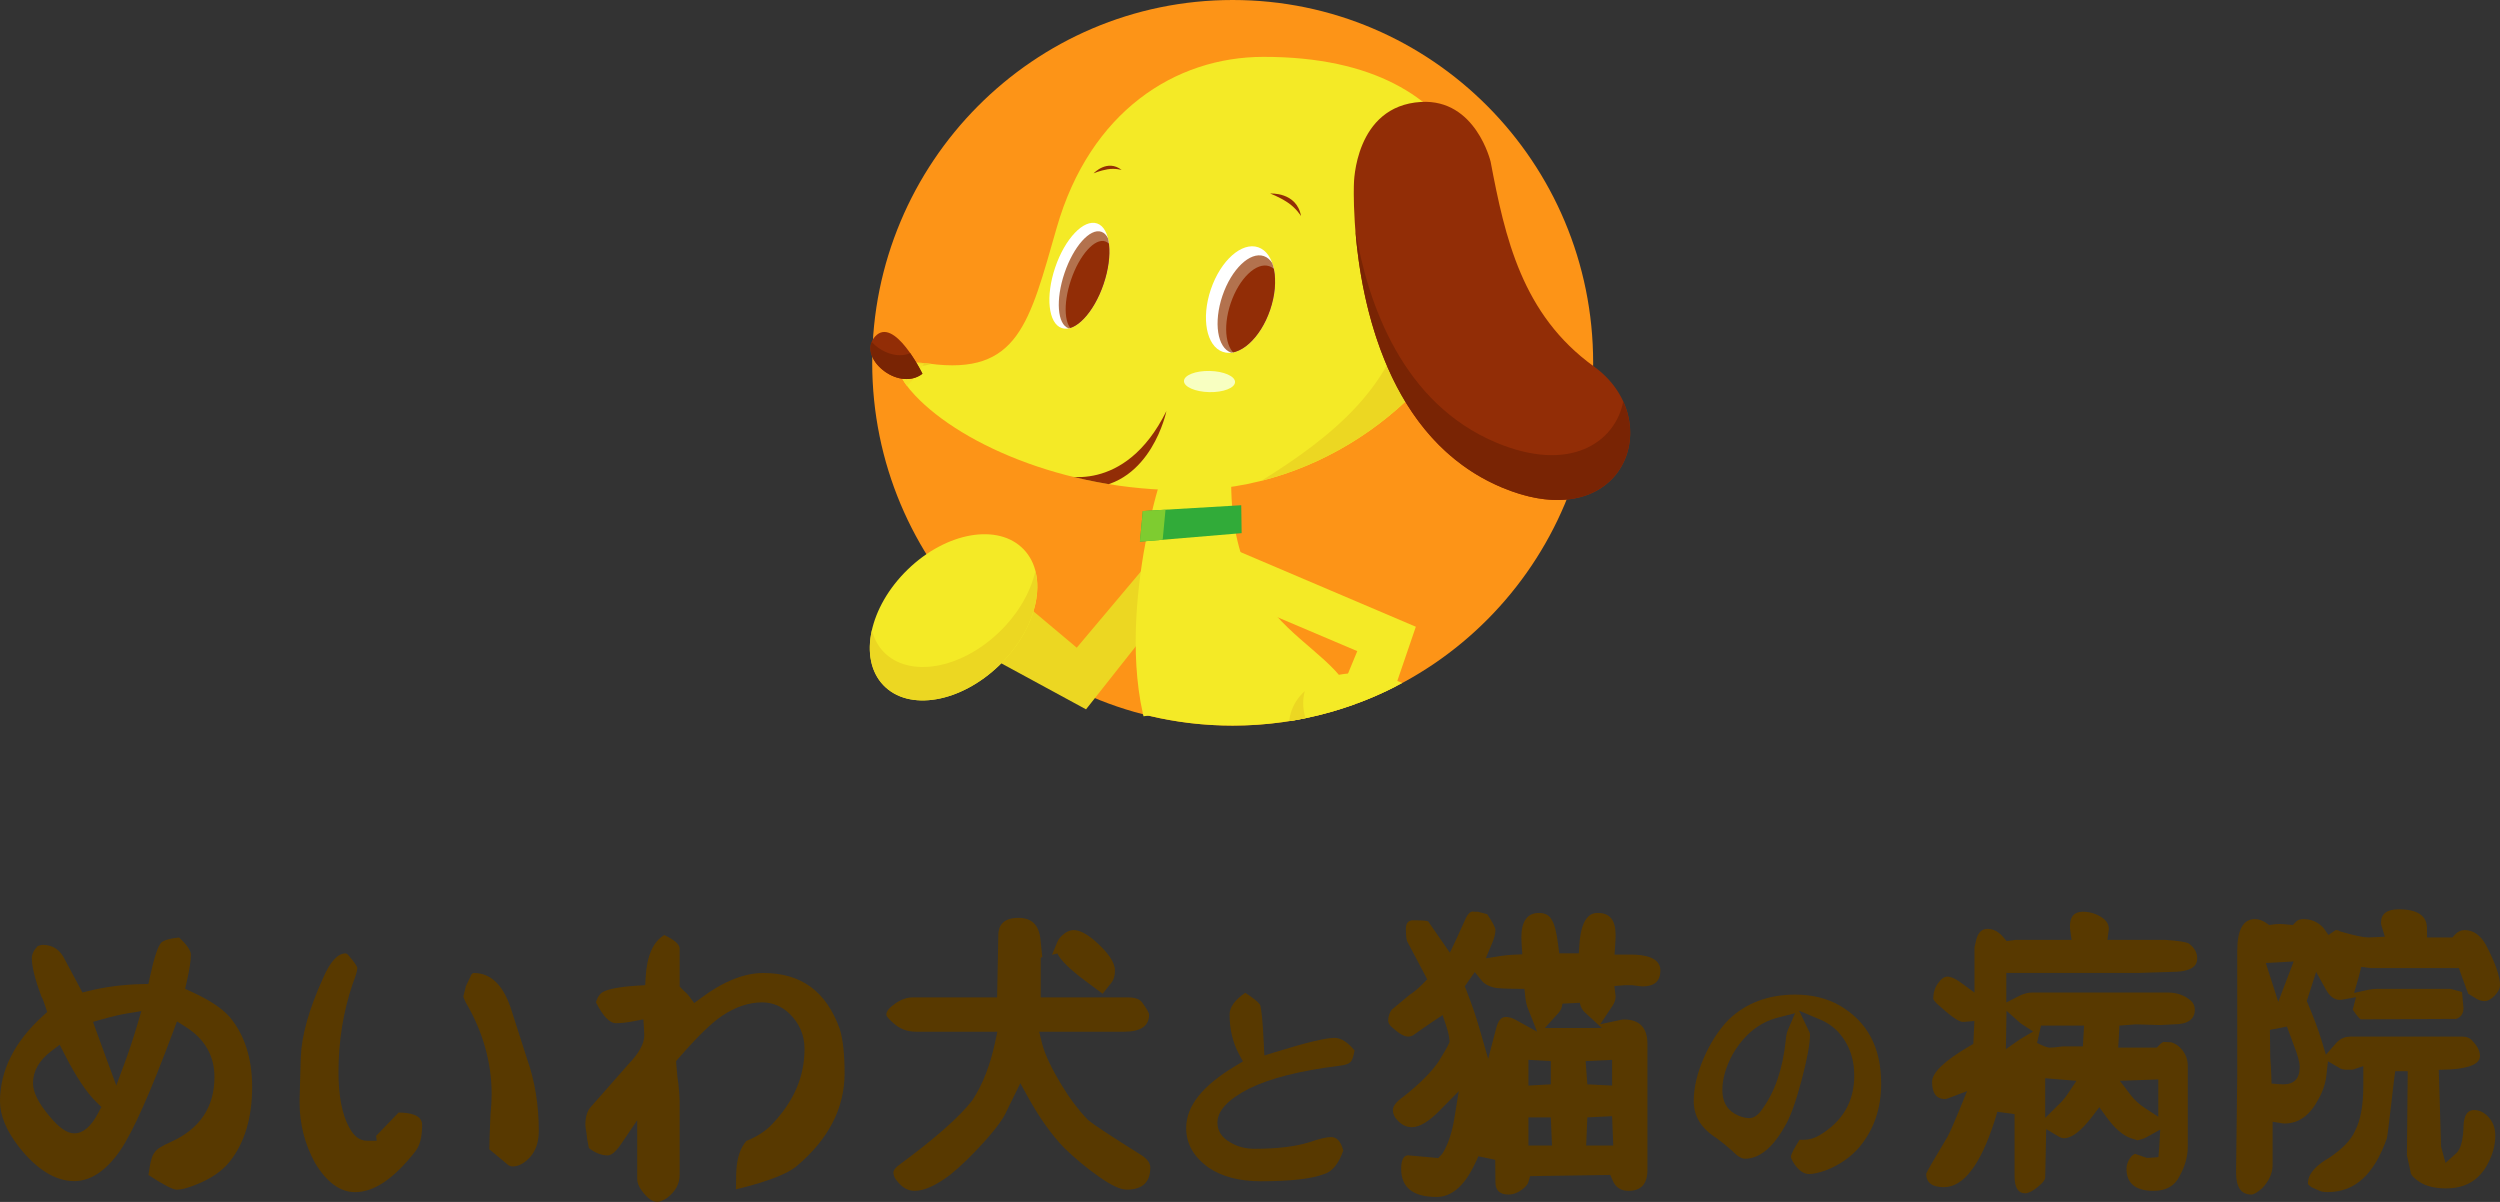 <?xml version="1.0" standalone="no"?>
<!-- Generator: Adobe Fireworks 10, Export SVG Extension by Aaron Beall (http://fireworks.abeall.com) . Version: 0.6.1  -->
<!DOCTYPE svg PUBLIC "-//W3C//DTD SVG 1.1//EN" "http://www.w3.org/Graphics/SVG/1.1/DTD/svg11.dtd">
<svg id="Untitled-%u30DA%u30FC%u30B8%201" viewBox="0 0 260 125" style="background-color:#ffffff00" version="1.1"
	xmlns="http://www.w3.org/2000/svg" xmlns:xlink="http://www.w3.org/1999/xlink" xml:space="preserve"
	x="0px" y="0px" width="260px" height="125px"
>
	<rect x="0" y="0" width="260" height="125" fill="#333333" stroke="none"/>
	<defs>
	<clipPath id="mask1">
		<path d="M 172.846 37.733 C 171.409 59.558 160.976 56.059 160.976 56.059 C 154.572 67.632 142.294 75.461 128.198 75.461 C 125.215 75.461 122.313 75.11 119.529 74.447 C 118.682 74.244 98.821 78.763 97.997 78.504 C 82.751 73.719 86.729 53.843 86.729 36.923 C 86.729 16.085 107.494 0 128.198 0 C 148.903 0 174.215 16.941 172.846 37.733 Z" fill="none"/>
	</clipPath>
		<clipPath id="mask2">
			<path d="M 114.775 29.542 C 113.757 32.547 111.804 34.595 110.415 34.116 C 109.024 33.64 108.721 30.818 109.74 27.813 C 110.758 24.81 112.711 22.763 114.102 23.24 C 115.492 23.717 115.794 26.539 114.775 29.542 Z" fill="#ffffff"/>
		</clipPath>
		<clipPath id="mask3">
			<path d="M 132.1 32.214 C 131.082 35.219 128.875 37.179 127.17 36.594 C 125.466 36.008 124.908 33.1 125.927 30.095 C 126.945 27.091 129.152 25.131 130.857 25.717 C 132.562 26.302 133.119 29.211 132.1 32.214 Z" fill="#ffffff"/>
		</clipPath>
		<clipPath id="mask4">
			<path d="M 131.372 5.914 C 122.221 5.928 113.368 11.599 109.902 23.668 C 107.058 33.567 105.928 39.068 96.63 37.82 C 94.582 37.548 91.85 37.601 95.174 41.129 C 100.164 46.423 111.704 51.366 124.509 50.953 C 138.742 50.495 150.738 40.179 153.909 30.039 C 156.058 23.172 154.611 5.878 131.372 5.914 Z" fill="none"/>
		</clipPath>
	</defs>
	<g>
		<path d="M 18.382 123.727 C 17.974 123.727 16.985 123.213 15.441 122.199 C 15.633 120.693 15.857 120.147 16.011 119.955 L 16.051 119.906 L 16.084 119.851 C 16.28 119.525 16.832 119.169 17.769 118.761 C 20.781 117.409 22.303 115.141 22.303 112.014 C 22.303 109.812 21.306 108.064 19.341 106.817 L 18.406 106.225 L 18.01 107.285 C 15.636 113.649 13.834 117.695 12.499 119.653 C 11.038 121.763 9.429 122.836 7.72 122.836 C 5.768 122.836 3.83 121.636 1.961 119.271 C 0.662 117.586 0 115.998 0 114.56 C 0 111.342 1.496 108.35 4.448 105.666 L 4.908 105.248 L 4.713 104.647 C 4.548 104.138 4.41 103.799 4.29 103.611 C 3.639 101.839 3.309 100.511 3.309 99.664 C 3.309 99.242 3.515 98.814 3.921 98.391 L 3.922 98.391 C 4.177 98.304 4.333 98.263 4.412 98.263 C 5.484 98.263 6.245 98.763 6.74 99.791 L 8.573 103.219 L 9.247 103.053 C 10.963 102.632 12.804 102.394 14.721 102.347 L 15.437 102.329 L 15.593 101.602 C 16.022 99.598 16.424 98.39 16.787 98.01 C 17.112 97.756 17.73 97.585 18.627 97.5 C 19.44 98.261 19.852 98.861 19.852 99.282 C 19.852 99.912 19.709 100.849 19.429 102.067 L 19.251 102.84 L 19.95 103.159 C 21.797 104.005 23.088 104.86 23.896 105.775 C 25.434 107.628 26.224 110.077 26.224 113.032 C 26.224 116.242 25.441 118.855 23.896 120.799 C 23.082 121.812 21.885 122.628 20.342 123.218 C 19.517 123.558 18.865 123.727 18.382 123.727 ZM 5.356 109.297 C 4.079 110.26 3.432 111.389 3.432 112.65 C 3.432 113.596 3.992 114.72 5.147 116.088 C 6.133 117.284 6.977 117.87 7.72 117.87 C 8.637 117.87 9.473 117.163 10.204 115.769 L 10.543 115.123 L 10.026 114.62 C 8.993 113.616 7.876 111.934 6.704 109.623 L 6.211 108.651 L 5.356 109.297 ZM 13.252 105.391 C 12.53 105.509 11.651 105.714 10.642 106 L 9.675 106.275 L 10.025 107.25 C 10.368 108.203 10.771 109.307 11.242 110.582 L 12.094 112.89 L 12.951 110.584 C 13.412 109.342 13.856 108.005 14.269 106.611 L 14.7 105.155 L 13.252 105.391 Z" fill="#583900"/>
	</g>
	<g>
		<path d="M 36.917 123.982 C 35.373 123.982 33.971 122.954 32.751 120.926 C 31.701 118.998 31.158 116.887 31.158 114.687 L 31.158 114.305 L 31.281 109.977 C 31.36 107.703 32.143 104.916 33.609 101.701 C 34.344 100.006 35.125 99.155 35.938 99.155 C 36.018 99.155 36.097 99.196 36.183 99.282 L 36.204 99.306 C 36.842 100.053 37.162 100.511 37.162 100.683 C 37.162 100.938 37.002 101.479 36.672 102.338 C 35.693 105.223 35.202 108.295 35.202 111.504 C 35.202 113.957 35.573 115.884 36.305 117.234 C 36.789 118.159 37.41 118.634 38.142 118.634 L 39.178 118.634 L 39.117 118.125 C 39.16 118.085 39.203 118.043 39.246 117.998 L 41.452 115.706 C 42.57 115.706 43.902 115.927 43.902 116.979 C 43.902 118.266 43.661 119.182 43.167 119.78 C 40.936 122.613 38.897 123.982 36.917 123.982 ZM 53.338 121.308 C 53.1 121.308 52.906 121.232 52.747 121.076 L 52.691 121.025 L 50.887 119.525 C 50.887 118.922 50.928 117.723 51.01 115.961 L 51.012 115.941 C 51.091 115.103 51.132 114.375 51.132 113.796 C 51.132 110.504 50.225 107.291 48.436 104.247 L 48.419 104.214 C 48.274 103.915 48.192 103.702 48.191 103.612 C 48.311 103.176 48.387 102.878 48.417 102.722 L 48.436 102.627 L 48.436 102.592 L 48.923 101.581 L 48.94 101.531 C 49.021 101.306 49.14 101.192 49.294 101.192 C 51 101.192 52.278 102.391 53.093 104.757 L 54.808 110.104 C 55.625 112.399 56.034 114.916 56.034 117.616 C 56.034 118.799 55.704 119.741 55.053 120.417 C 54.485 121.008 53.907 121.308 53.338 121.308 Z" fill="#583900"/>
	</g>
	<g>
		<path d="M 68.353 125 C 67.858 125 67.336 124.625 66.76 123.854 C 66.432 123.427 66.27 123.002 66.27 122.581 L 66.27 116.501 L 64.605 118.96 C 64.065 119.757 63.595 120.162 63.206 120.162 C 62.556 120.162 61.896 119.905 61.246 119.398 L 61.245 119.398 C 61.059 118.531 61.01 118.123 61.002 117.933 L 60.999 117.862 L 60.986 117.793 C 60.914 117.414 60.878 117.14 60.878 116.979 C 60.878 116.134 61.084 115.492 61.491 115.069 L 65.412 110.613 C 66.46 109.524 67.005 108.529 67.005 107.685 C 67.005 107.51 66.998 107.306 66.982 107.075 L 66.911 106.012 L 65.902 106.207 C 65.198 106.343 64.579 106.412 64.064 106.412 C 63.403 106.412 62.722 105.704 61.982 104.248 L 61.981 104.247 C 62.143 103.657 62.431 103.272 62.839 103.101 C 63.288 102.895 64.224 102.637 66.292 102.507 L 67.102 102.457 L 67.151 101.615 C 67.28 99.391 67.932 97.921 69.089 97.245 L 69.089 97.245 C 70.16 97.76 70.682 98.218 70.682 98.645 L 70.682 102.596 L 71.046 102.973 L 71.075 102.997 C 71.357 103.243 71.541 103.43 71.657 103.587 L 72.195 104.32 L 72.917 103.783 C 75.228 102.064 77.404 101.192 79.382 101.192 C 83.338 101.192 85.944 103.108 87.347 107.049 L 87.353 107.071 C 87.677 108.168 87.837 109.667 87.837 111.632 C 87.837 115.264 86.146 118.519 82.813 121.308 C 81.164 122.678 76.512 123.689 76.512 123.689 C 76.673 122.931 76.207 120.281 77.633 118.644 L 77.7 118.621 C 78.741 118.2 79.595 117.648 80.239 116.979 C 82.548 114.58 83.671 111.998 83.671 109.085 C 83.671 107.651 83.135 106.409 82.078 105.393 C 81.261 104.63 80.315 104.247 79.259 104.247 C 77.877 104.247 76.475 104.719 75.093 105.648 C 73.99 106.384 72.511 107.826 70.575 110.056 L 70.312 110.359 L 70.342 110.765 C 70.413 111.725 70.486 112.402 70.559 112.777 L 70.559 112.778 C 70.612 113.336 70.682 114.111 70.682 114.433 L 70.682 122.199 C 70.682 123.14 70.24 123.931 69.334 124.618 C 68.92 124.875 68.6 125 68.353 125 Z" fill="#583900"/>
	</g>
	<g>
		<path d="M 95.123 123.848 C 94.481 123.848 93.91 123.555 93.425 122.978 L 93.388 122.937 C 93.071 122.601 92.917 122.275 92.917 121.938 C 92.917 121.68 93.158 121.388 93.653 121.047 C 97.297 118.355 99.795 116.144 101.103 114.457 L 101.127 114.427 L 101.149 114.394 C 102.189 112.8 102.972 110.802 103.478 108.456 L 103.727 107.297 L 95.245 107.297 C 94.337 107.297 93.575 107.005 92.917 106.406 C 92.722 106.236 92.181 105.769 92.181 105.514 C 92.181 105.173 92.483 104.799 93.101 104.369 C 93.711 103.947 94.309 103.732 94.878 103.732 L 103.701 103.732 L 103.823 97.366 C 103.823 96.88 103.823 95.456 105.907 95.456 C 107.3 95.456 108.053 96.19 108.208 97.7 L 108.397 99.549 L 108.234 99.589 L 108.234 103.732 L 117.303 103.732 C 118.033 103.732 118.528 103.903 118.773 104.241 C 119.267 104.928 119.508 105.345 119.508 105.514 C 119.508 106.697 118.643 107.297 116.935 107.297 L 108.074 107.297 L 108.366 108.483 C 108.643 109.611 109.341 111.096 110.441 112.899 C 111.237 114.227 112.135 115.417 113.104 116.429 L 113.139 116.466 L 113.178 116.499 C 113.709 116.945 115.51 118.132 118.528 120.028 C 119.27 120.458 119.631 120.923 119.631 121.429 C 119.631 122.95 118.807 123.721 117.18 123.721 C 116.52 123.721 115.578 123.284 114.3 122.384 C 113.038 121.496 111.822 120.49 110.686 119.392 C 109.38 118.037 108.116 116.272 106.952 114.172 L 106.114 112.66 L 105.345 114.211 C 105.146 114.612 104.925 115.066 104.681 115.573 C 104.448 116.116 103.861 117.082 102.292 118.819 C 101.033 120.21 99.858 121.345 98.799 122.193 C 97.321 123.301 96.111 123.848 95.123 123.848 ZM 112.87 102.008 C 111.266 100.813 110.317 99.882 109.968 99.162 L 109.407 99.3 L 109.959 97.977 C 110.06 97.733 110.222 97.506 110.44 97.303 C 110.847 96.922 111.259 96.73 111.665 96.73 C 112.233 96.73 112.935 97.072 113.749 97.748 C 115.228 99.029 115.955 100.074 115.955 100.931 C 115.955 101.463 115.837 101.883 115.604 102.177 L 114.675 103.352 L 112.87 102.008 Z" fill="#583900"/>
	</g>
	<g>
		<path d="M 188.151 122.1 C 187.605 122.1 187.102 121.762 186.617 121.068 C 186.38 120.7 186.256 120.445 186.256 120.318 C 186.256 120.068 186.559 119.469 187.158 118.536 L 187.609 118.536 C 188.157 118.536 188.688 118.383 189.233 118.068 C 191.634 116.633 192.844 114.553 192.844 111.878 C 192.844 109.949 192.207 108.34 190.949 107.095 C 190.457 106.641 189.929 106.3 189.354 106.058 L 187.105 105.112 L 188.192 107.366 C 188.226 107.436 188.241 107.498 188.241 107.564 C 188.241 108.555 187.938 110.196 187.338 112.441 C 186.739 114.682 186.162 116.26 185.624 117.129 C 184.359 119.381 182.969 120.505 181.472 120.505 C 181.112 120.505 180.676 120.236 180.138 119.683 L 180.094 119.64 C 179.623 119.215 179.092 118.786 178.516 118.365 L 178.471 118.334 C 176.906 117.329 176.147 116.076 176.147 114.504 C 176.147 113.133 176.495 111.635 177.185 110.049 C 177.872 108.463 178.737 107.123 179.756 106.064 C 181.547 104.329 183.893 103.438 186.707 103.438 C 188.443 103.438 189.992 103.816 191.31 104.563 C 194.222 106.265 195.642 108.936 195.642 112.722 C 195.642 115.272 194.884 117.481 193.386 119.286 C 192.491 120.341 191.305 121.164 189.865 121.725 C 189.145 121.973 188.574 122.1 188.151 122.1 ZM 184.872 105.839 C 182.951 106.336 181.382 107.611 180.208 109.627 C 179.486 110.941 179.125 112.196 179.125 113.378 C 179.125 114.499 179.55 115.32 180.389 115.816 C 180.929 116.129 181.442 116.285 181.923 116.285 C 182.402 116.285 182.857 115.97 183.277 115.347 C 184.587 113.553 185.414 111.145 185.714 108.22 C 185.751 107.751 185.823 107.398 185.929 107.149 L 186.691 105.369 L 184.872 105.839 Z" fill="#583900"/>
	</g>
	<g>
		<path d="M 149.399 124.484 C 146.959 124.484 145.722 123.499 145.722 121.556 C 145.722 120.917 145.849 120.156 146.457 120.156 C 146.561 120.158 147.388 120.233 149.149 120.398 L 149.578 120.439 L 149.881 120.121 C 149.97 120.028 150.053 119.915 150.133 119.775 C 150.65 118.861 151.022 117.715 151.243 116.361 L 151.716 113.477 L 149.701 115.522 C 148.586 116.653 147.618 117.228 146.825 117.228 C 146.329 117.228 145.888 117.04 145.476 116.654 C 145.064 116.27 144.864 115.875 144.864 115.445 C 144.864 115.027 145.228 114.561 145.946 114.06 L 145.989 114.027 C 147.684 112.685 148.913 111.448 149.643 110.352 C 150.164 109.511 150.508 108.913 150.653 108.596 L 150.758 108.364 L 150.737 108.107 C 150.706 107.739 150.597 107.268 150.412 106.71 L 150.032 105.566 L 149.051 106.22 C 148.528 106.569 147.82 107.06 146.948 107.679 L 146.946 107.68 C 146.784 107.763 146.62 107.806 146.457 107.806 C 146.048 107.806 145.534 107.521 144.886 106.935 L 144.843 106.898 C 144.374 106.525 144.374 106.243 144.374 106.151 C 144.374 105.724 144.494 105.349 144.742 105.006 L 146.58 103.477 C 147.052 103.171 147.508 102.792 147.938 102.352 L 148.431 101.847 L 146.335 97.876 C 146.253 97.624 146.212 97.195 146.212 96.602 C 146.212 96.011 146.46 95.711 146.948 95.711 C 148.093 95.711 148.435 95.77 148.52 95.819 L 148.543 95.842 L 150.787 99.082 L 151.461 97.66 C 151.729 97.095 152.066 96.353 152.462 95.457 C 152.667 95.032 152.913 94.802 153.182 94.802 C 153.21 94.802 153.239 94.804 153.266 94.809 L 153.335 94.82 L 153.688 94.82 L 154.667 95.074 C 155.245 95.934 155.525 96.475 155.525 96.73 C 155.525 97.093 155.41 97.55 155.184 98.088 L 154.518 99.668 L 156.159 99.41 C 156.526 99.353 156.936 99.313 157.38 99.293 L 158.321 99.251 L 158.253 98.274 C 158.232 97.975 158.221 97.716 158.221 97.493 C 158.221 95.804 158.839 94.947 160.06 94.947 C 160.696 94.947 161.144 95.193 161.391 95.679 L 161.426 95.742 C 161.686 96.169 161.897 97.036 162.054 98.318 L 162.156 99.149 L 164.196 99.149 L 164.253 98.262 C 164.469 94.947 165.761 94.947 166.186 94.947 C 167.423 94.947 168.024 95.697 168.024 97.239 C 168.024 97.491 168.01 97.824 167.981 98.259 L 167.912 99.276 L 169.617 99.276 C 171.015 99.276 172.681 99.563 172.681 100.931 C 172.681 102.029 172.063 102.586 170.843 102.586 C 170.681 102.586 170.331 102.546 169.804 102.469 L 169.739 102.459 L 169.127 102.459 C 169.066 102.459 168.98 102.462 168.856 102.471 L 167.896 102.546 L 168.024 103.605 C 168.024 103.943 167.921 104.269 167.717 104.575 L 166.424 106.522 L 168.654 106.048 C 168.729 106.032 168.805 106.024 168.882 106.024 C 170.508 106.024 171.333 106.88 171.333 108.57 L 171.333 121.684 C 171.333 123.12 170.673 123.848 169.372 123.848 C 168.571 123.848 168.029 123.494 167.716 122.766 L 167.47 122.194 L 159.133 122.319 L 158.935 122.975 C 158.836 123.301 158.419 123.617 158.282 123.721 C 157.828 124.063 157.366 124.23 156.874 124.23 C 155.979 124.23 155.525 123.802 155.525 122.957 L 155.505 120.619 L 153.748 120.253 C 153.618 120.568 153.474 120.879 153.319 121.175 C 152.257 123.38 150.943 124.484 149.399 124.484 ZM 165.084 116.209 L 164.961 119.137 L 167.78 119.137 L 167.657 116.082 L 165.084 116.209 ZM 158.957 119.137 L 161.407 119.137 L 161.284 116.209 L 158.957 116.209 L 158.957 119.137 ZM 158.957 112.899 L 161.284 112.772 L 161.284 110.352 L 158.957 110.225 L 158.957 112.899 ZM 164.905 110.355 L 165.083 112.772 L 167.657 112.898 L 167.657 110.225 L 164.905 110.355 ZM 152.634 102.151 L 152.339 102.579 L 152.531 103.066 C 153.054 104.402 153.5 105.701 153.852 106.927 L 154.771 110.121 L 155.612 106.904 C 155.909 105.769 156.394 105.769 156.628 105.769 C 156.943 105.769 157.266 105.863 157.615 106.056 L 159.86 107.297 L 158.892 104.854 C 158.765 104.534 158.677 104.141 158.63 103.687 L 158.543 102.845 L 157.728 102.837 C 156.499 102.825 155.738 102.784 155.403 102.714 C 154.828 102.576 154.391 102.339 154.126 102.017 L 153.373 101.096 L 152.634 102.151 ZM 162.496 104.379 C 162.452 104.765 162.323 105.079 162.112 105.312 L 160.659 106.915 L 166.597 106.915 L 164.785 105.251 C 164.546 105.031 164.388 104.717 164.3 104.29 L 162.496 104.379 Z" fill="#583900"/>
	</g>
	<g>
		<path d="M 131.125 122.85 C 128.909 122.85 127.087 122.377 125.71 121.443 C 124.138 120.313 123.363 118.959 123.363 117.317 C 123.363 115.033 125.038 112.92 128.484 110.858 L 129.262 110.391 L 128.828 109.574 C 128.197 108.385 127.877 107.015 127.877 105.501 C 127.877 104.754 128.423 103.997 129.501 103.25 L 129.501 103.25 C 130.28 103.749 130.796 104.159 131.035 104.469 L 131.035 104.469 C 131.191 104.846 131.326 106.222 131.436 108.559 L 131.494 109.771 L 132.613 109.424 C 135.834 108.425 137.857 107.939 138.798 107.939 C 139.456 107.939 140.155 108.381 140.874 109.252 L 140.874 109.252 C 140.758 109.914 140.613 110.319 140.445 110.454 L 140.399 110.494 C 140.269 110.614 139.963 110.773 139.249 110.846 C 135.229 111.346 132.107 112.134 129.953 113.191 C 127.733 114.312 126.613 115.509 126.613 116.754 C 126.613 117.626 127.069 118.32 127.967 118.817 C 128.686 119.253 129.522 119.474 130.494 119.474 C 132.771 119.474 134.654 119.253 136.09 118.817 C 137.179 118.44 137.957 118.255 138.437 118.255 C 139.035 118.255 139.46 118.728 139.7 119.661 L 139.7 119.662 C 139.225 121.018 138.564 121.836 137.737 122.093 L 137.691 122.109 C 136.35 122.607 134.202 122.85 131.125 122.85 Z" fill="#583900"/>
	</g>
	<g>
		<path d="M 227.894 104.114 C 227.241 103.523 226.417 103.223 225.444 103.223 L 211.352 103.223 C 210.912 103.223 210.449 103.345 209.974 103.587 L 208.656 104.256 L 208.656 101.186 L 222.381 101.186 L 226.424 101.058 C 228.507 100.933 228.507 99.973 228.507 99.658 C 228.507 99.069 228.219 98.555 227.65 98.131 L 227.649 98.13 C 227.321 97.96 226.528 97.836 225.199 97.748 L 219.171 97.748 L 219.313 96.668 C 219.315 96.647 219.317 96.624 219.317 96.602 C 219.317 96.09 219.036 95.673 218.459 95.329 C 217.887 94.991 217.268 94.82 216.621 94.82 C 215.715 94.82 215.273 95.32 215.273 96.348 C 215.273 96.455 215.28 96.56 215.294 96.663 L 215.443 97.748 L 209.637 97.748 L 208.687 97.871 L 208.368 97.492 C 207.863 96.893 207.316 96.602 206.695 96.602 C 206.051 96.602 205.64 97.065 205.475 97.977 L 205.347 98.512 L 205.347 103.232 L 203.905 102.175 C 203.355 101.772 202.891 101.568 202.529 101.568 C 202.203 101.568 201.873 101.803 201.548 102.268 C 201.219 102.739 201.059 103.259 201.059 103.859 C 201.059 103.987 201.325 104.264 201.406 104.348 L 201.426 104.369 C 202.808 105.636 203.715 106.278 204.122 106.278 C 204.18 106.278 204.239 106.276 204.3 106.271 L 205.34 106.184 L 205.225 108.566 L 204.784 108.823 C 202.231 110.313 200.935 111.556 200.935 112.517 C 200.935 113.7 201.389 114.299 202.284 114.299 C 202.316 114.299 202.399 114.299 202.596 114.225 L 204.575 113.478 L 203.752 115.491 C 203.203 116.831 202.811 117.719 202.552 118.205 L 202.529 118.246 C 201.248 120.392 200.444 121.745 200.323 122.062 C 200.323 122.063 200.323 122.064 200.323 122.066 C 200.323 122.995 200.942 123.466 202.161 123.466 C 204.194 123.466 205.966 121.156 207.43 116.591 C 207.531 116.286 207.627 115.961 207.714 115.624 L 209.514 115.872 L 209.514 122.32 C 209.514 123.503 209.885 124.103 210.617 124.103 C 210.945 124.103 211.367 123.894 211.904 123.466 C 212.562 122.937 212.7 122.632 212.7 122.448 L 212.805 117.431 L 214.139 118.219 C 214.315 118.323 214.485 118.373 214.661 118.373 C 215.467 118.373 216.453 117.614 217.591 116.116 L 218.328 115.146 L 219.042 116.134 C 219.927 117.359 220.803 118.116 221.647 118.385 L 222.298 118.592 L 222.843 118.437 C 222.972 118.4 223.099 118.347 223.221 118.279 L 224.668 117.474 L 224.567 119.176 C 224.56 119.289 224.552 119.408 224.541 119.535 L 224.475 120.341 L 223.697 120.402 C 223.609 120.408 223.539 120.41 223.483 120.41 L 223.238 120.41 L 222.037 119.994 L 221.844 120.113 C 221.709 120.195 221.581 120.338 221.461 120.538 C 221.258 120.875 221.155 121.218 221.155 121.556 C 221.155 123.077 222.104 123.848 223.974 123.848 C 225.265 123.848 226.169 123.341 226.658 122.341 L 226.682 122.298 C 227.243 121.288 227.528 120.268 227.528 119.265 L 227.528 110.862 C 227.528 110.178 227.306 109.594 226.852 109.079 C 226.555 108.742 226.205 108.514 225.813 108.4 L 224.991 108.361 C 224.864 108.416 224.726 108.522 224.578 108.675 L 224.309 108.952 L 220.297 108.952 L 220.42 106.66 L 222.135 106.533 L 224.651 106.605 L 226.059 106.533 C 227.521 106.532 228.262 106.018 228.262 105.005 C 228.262 104.667 228.139 104.367 227.919 104.139 L 227.894 104.114 ZM 210.117 108.061 L 210.071 108.09 L 208.608 109.116 L 208.643 107.283 L 208.675 105.12 L 210.149 106.429 L 211.446 107.273 L 210.117 108.061 ZM 215.045 113.763 C 214.808 114.119 214.539 114.446 214.246 114.736 L 212.7 116.261 L 212.7 112.135 L 215.95 112.405 L 215.045 113.763 ZM 216.622 108.825 L 214.538 108.825 C 213.837 108.929 213.426 108.952 213.204 108.953 L 213.162 108.953 L 213.12 108.948 C 212.85 108.923 212.435 108.764 211.854 108.462 L 212.264 106.66 L 216.743 106.66 L 216.622 108.825 ZM 224.464 112.262 L 224.464 116.147 L 223.06 115.229 C 222.475 114.846 221.98 114.392 221.589 113.879 L 220.461 112.401 L 224.464 112.262 Z" fill="#583900"/>
	</g>
	<g>
		<path d="M 257.305 115.445 C 257.128 115.445 256.873 115.484 256.669 115.669 C 256.363 115.944 256.202 116.513 256.202 117.355 C 256.119 119.328 255.594 119.804 255.421 119.961 L 254.334 120.946 L 253.874 119.264 L 253.629 111.264 L 254.542 111.231 C 255.802 111.186 257.917 110.946 257.917 109.843 C 257.917 109.348 257.681 108.846 257.215 108.35 L 257.185 108.318 L 257.157 108.283 C 256.909 107.962 256.556 107.806 256.079 107.806 L 255.769 107.806 L 245.094 107.806 L 244.438 107.806 C 244.032 107.806 243.447 107.922 242.964 108.472 L 241.895 109.691 L 241.415 108.119 C 241.097 107.078 240.637 105.843 240.047 104.448 L 239.904 104.112 L 240.877 101.082 L 241.895 102.909 C 241.942 102.993 241.992 103.076 242.048 103.159 C 242.413 103.708 242.846 103.987 243.335 103.987 C 243.428 103.987 243.518 103.979 243.603 103.963 L 245.026 103.704 L 244.683 105.006 C 245.181 105.733 245.413 105.955 245.519 106.013 L 255.446 105.965 C 255.633 105.892 256.202 105.669 256.202 104.878 C 256.202 104.848 256.201 104.818 256.198 104.788 L 256.051 103.167 L 254.964 102.872 C 254.888 102.851 254.811 102.841 254.731 102.841 L 247.256 102.841 C 246.918 102.841 246.61 102.872 246.338 102.932 L 244.823 103.267 L 245.27 101.727 C 245.304 101.61 245.337 101.489 245.368 101.365 L 245.568 100.553 L 246.521 100.677 L 255.729 100.677 L 255.944 101.312 C 255.978 101.413 256.014 101.511 256.049 101.608 L 256.697 103.343 L 256.69 103.34 L 257.573 103.879 C 257.831 104.037 258.104 104.114 258.407 104.114 C 258.732 104.114 259.083 103.921 259.449 103.541 C 259.815 103.161 260 102.797 260 102.459 C 260 101.529 259.501 100.108 258.529 98.258 C 257.96 97.244 257.218 96.73 256.324 96.73 C 255.936 96.73 255.609 96.882 255.325 97.195 L 255.054 97.493 L 252.417 97.493 L 252.403 96.559 C 252.394 96.066 252.37 94.565 249.462 94.565 C 248.242 94.565 247.624 95.036 247.624 95.966 C 247.624 96.057 247.637 96.146 247.665 96.238 L 248.026 97.419 L 246.834 97.476 C 246.547 97.49 246.376 97.493 246.276 97.493 C 245.795 97.493 244.884 97.3 243.492 96.902 L 243.372 96.868 L 243.265 96.802 C 243.188 96.754 243.088 96.73 242.967 96.73 C 242.911 96.73 242.89 96.743 242.882 96.749 L 242.16 97.236 L 241.618 96.474 C 241.039 95.875 240.358 95.584 239.536 95.584 C 239.205 95.584 238.946 95.683 238.764 95.878 L 238.456 96.207 L 238.017 96.162 C 237.567 96.116 237.262 96.093 237.085 96.093 C 236.858 96.093 236.617 96.113 236.348 96.154 L 235.997 96.208 L 235.703 96.002 C 235.307 95.725 234.906 95.584 234.512 95.584 C 233.292 95.584 232.674 96.698 232.674 98.894 L 232.674 111.753 L 232.552 121.938 C 232.552 123.48 233.073 124.23 234.144 124.23 C 234.387 124.23 234.758 124.016 235.247 123.593 C 235.979 122.833 236.35 122.019 236.35 121.174 L 236.35 116.662 L 237.405 116.832 C 237.463 116.841 237.519 116.846 237.576 116.846 C 239.059 116.846 240.218 116.019 241.129 114.299 C 241.58 113.495 241.856 112.652 241.95 111.794 L 242.106 110.37 L 243.308 111.073 C 243.502 111.186 243.717 111.244 243.948 111.244 L 244.684 111.244 L 245.786 110.872 L 245.786 112.899 C 245.786 114.925 245.497 116.51 244.942 117.582 L 244.928 117.609 C 244.517 118.546 243.644 119.457 242.258 120.393 L 242.207 120.425 C 240.026 121.693 240.026 122.74 240.026 123.084 C 240.026 123.209 240.284 123.389 240.392 123.465 L 241.262 123.854 C 241.429 123.934 241.713 123.975 242.109 123.975 C 244.912 123.975 246.916 122.143 248.236 118.374 C 248.339 118.08 249.02 111.727 249.107 111.404 L 250.404 111.404 L 250.319 120.156 L 250.684 121.796 L 250.689 121.865 C 250.708 122.093 250.864 122.326 251.155 122.557 L 251.199 122.595 C 251.931 123.257 252.996 123.593 254.363 123.593 C 256.34 123.593 257.743 122.802 258.653 121.174 C 259.221 120.158 259.51 119.13 259.51 118.119 C 259.51 117.35 259.289 116.724 258.836 116.209 C 258.388 115.702 257.873 115.445 257.305 115.445 ZM 238.542 99.991 L 236.94 104.191 L 235.643 100.149 L 238.542 99.991 ZM 237.453 112.772 C 237.334 112.772 237.203 112.766 237.06 112.755 L 236.241 112.691 L 236.213 111.838 C 236.196 111.282 236.161 110.682 236.108 110.003 L 236.105 109.97 L 236.071 107.108 L 237.842 106.757 L 238.555 108.698 C 238.962 109.714 239.169 110.485 239.169 110.989 C 239.169 112.172 238.591 112.772 237.453 112.772 Z" fill="#583900"/>
	</g>
	<path d="M 168.047 49.508 C 168.063 49.487 168.079 49.466 168.095 49.445 C 168.195 49.313 168.292 49.179 168.381 49.04 C 168.382 49.039 168.382 49.038 168.383 49.038 C 168.474 48.897 168.558 48.753 168.637 48.607 C 168.65 48.583 168.662 48.561 168.675 48.537 C 168.752 48.392 168.823 48.245 168.889 48.095 C 168.896 48.08 168.902 48.064 168.908 48.048 C 168.972 47.9 169.03 47.751 169.083 47.598 C 169.087 47.587 169.092 47.576 169.096 47.564 C 169.149 47.406 169.196 47.247 169.238 47.086 C 169.244 47.062 169.25 47.038 169.256 47.014 C 169.297 46.851 169.333 46.685 169.362 46.518 C 169.363 46.517 169.363 46.514 169.363 46.512 C 169.392 46.345 169.414 46.176 169.43 46.007 C 169.432 45.988 169.435 45.97 169.436 45.951 C 169.451 45.783 169.461 45.615 169.464 45.444 C 169.465 45.422 169.465 45.401 169.465 45.379 C 169.469 45.033 169.449 44.685 169.404 44.336 C 169.401 44.313 169.398 44.288 169.394 44.265 C 169.371 44.093 169.341 43.921 169.305 43.75 C 169.302 43.732 169.297 43.714 169.293 43.697 C 169.256 43.528 169.214 43.358 169.165 43.189 C 169.163 43.18 169.161 43.171 169.158 43.162 C 169.108 42.991 169.051 42.821 168.988 42.651 C 168.978 42.625 168.969 42.598 168.958 42.571 C 168.894 42.402 168.825 42.234 168.748 42.067 C 168.747 42.064 168.746 42.061 168.744 42.059 L 168.744 42.059 C 168.13 40.727 167.119 39.469 165.68 38.443 C 165.653 38.424 165.628 38.404 165.602 38.385 C 165.602 38.279 165.606 38.173 165.606 38.067 C 165.606 17.395 148.784 0.637 128.034 0.637 C 108.099 0.637 91.793 16.106 90.542 35.651 C 90.489 35.737 90.443 35.824 90.407 35.913 L 90.406 35.913 C 90.406 35.914 90.405 35.916 90.405 35.917 C 90.379 35.979 90.359 36.041 90.341 36.104 C 90.339 36.11 90.337 36.116 90.336 36.122 C 90.319 36.185 90.306 36.249 90.296 36.313 C 90.296 36.318 90.295 36.324 90.294 36.329 C 90.285 36.395 90.279 36.46 90.278 36.526 C 90.278 36.529 90.278 36.533 90.278 36.536 C 90.272 36.838 90.341 37.144 90.471 37.442 C 90.467 37.65 90.462 37.858 90.462 38.067 C 90.462 45.318 92.534 52.086 96.118 57.821 C 95.448 58.273 94.794 58.789 94.174 59.382 C 92.192 61.28 90.913 63.533 90.431 65.659 L 90.431 65.659 C 90.431 65.659 90.431 65.659 90.43 65.66 C 90.408 65.761 90.389 65.862 90.369 65.963 C 90.336 66.135 90.306 66.306 90.284 66.474 C 90.272 66.568 90.263 66.659 90.254 66.752 C 90.237 66.93 90.223 67.107 90.218 67.281 C 90.215 67.36 90.217 67.436 90.217 67.514 C 90.217 67.699 90.222 67.882 90.236 68.062 C 90.241 68.123 90.249 68.183 90.256 68.243 C 90.277 68.435 90.303 68.625 90.341 68.809 C 90.35 68.853 90.361 68.896 90.371 68.94 C 90.416 69.136 90.468 69.33 90.533 69.518 C 90.542 69.545 90.553 69.572 90.563 69.599 C 90.635 69.798 90.716 69.991 90.811 70.177 C 90.819 70.192 90.827 70.206 90.835 70.22 C 90.936 70.416 91.049 70.604 91.177 70.784 C 91.18 70.788 91.184 70.793 91.188 70.798 C 91.321 70.984 91.468 71.162 91.63 71.329 C 94.264 74.061 99.675 73.141 103.714 69.271 C 103.782 69.206 103.845 69.138 103.912 69.072 L 112.749 73.822 L 113.673 72.664 C 115.616 73.464 117.64 74.108 119.73 74.578 C 119.819 74.598 119.907 74.617 119.996 74.635 C 120.261 74.694 120.526 74.748 120.794 74.8 C 120.897 74.821 121.001 74.84 121.105 74.86 C 121.375 74.91 121.647 74.957 121.92 75.002 C 122.007 75.016 122.094 75.031 122.182 75.045 C 122.543 75.101 122.907 75.153 123.272 75.199 C 123.277 75.2 123.282 75.2 123.287 75.201 C 123.639 75.245 123.992 75.283 124.346 75.318 C 124.455 75.328 124.564 75.337 124.672 75.347 C 124.928 75.369 125.185 75.39 125.442 75.407 C 125.567 75.416 125.693 75.424 125.818 75.431 C 126.074 75.446 126.331 75.457 126.588 75.467 C 126.701 75.472 126.815 75.477 126.929 75.48 C 127.296 75.49 127.664 75.498 128.034 75.498 C 128.547 75.498 129.058 75.484 129.567 75.464 C 129.643 75.461 129.719 75.459 129.795 75.455 C 130.282 75.433 130.766 75.4 131.247 75.359 C 131.333 75.352 131.419 75.344 131.505 75.337 C 131.992 75.293 132.476 75.24 132.957 75.177 C 133.012 75.17 133.066 75.162 133.122 75.155 C 133.623 75.087 134.121 75.011 134.616 74.924 C 134.622 74.923 134.627 74.922 134.633 74.921 C 135.132 74.833 135.626 74.734 136.119 74.626 C 136.176 74.614 136.233 74.601 136.291 74.588 C 136.769 74.482 137.244 74.365 137.715 74.24 C 137.771 74.225 137.828 74.21 137.885 74.195 C 138.368 74.064 138.848 73.926 139.323 73.777 C 139.335 73.773 139.348 73.769 139.36 73.765 C 139.859 73.608 140.354 73.441 140.844 73.264 C 140.845 73.264 140.847 73.263 140.848 73.263 L 140.848 73.263 C 141.219 73.129 141.587 72.988 141.952 72.843 C 142.023 72.815 142.093 72.786 142.164 72.757 C 142.418 72.654 142.67 72.549 142.921 72.442 C 142.994 72.409 143.068 72.377 143.141 72.346 C 143.401 72.231 143.66 72.115 143.917 71.995 C 143.97 71.97 144.022 71.947 144.073 71.922 C 152.551 67.929 159.286 60.869 162.84 52.18 C 162.847 52.18 162.853 52.178 162.859 52.177 C 163.057 52.158 163.249 52.133 163.437 52.102 C 163.48 52.096 163.523 52.09 163.566 52.082 C 163.756 52.049 163.943 52.01 164.125 51.965 C 164.163 51.956 164.2 51.946 164.238 51.936 C 164.41 51.891 164.578 51.842 164.743 51.788 C 164.76 51.783 164.779 51.777 164.797 51.772 C 164.972 51.713 165.141 51.647 165.306 51.577 C 165.343 51.562 165.379 51.547 165.415 51.531 C 165.577 51.46 165.735 51.385 165.887 51.304 C 165.911 51.292 165.933 51.279 165.956 51.267 C 166.098 51.189 166.236 51.108 166.37 51.023 C 166.392 51.009 166.414 50.997 166.436 50.983 C 166.578 50.89 166.715 50.792 166.847 50.691 C 166.875 50.671 166.901 50.649 166.928 50.629 C 167.061 50.524 167.19 50.416 167.314 50.303 C 167.32 50.298 167.325 50.292 167.33 50.288 C 167.45 50.176 167.565 50.06 167.675 49.942 C 167.694 49.922 167.713 49.902 167.732 49.882 C 167.842 49.761 167.947 49.636 168.047 49.508 L 168.047 49.508 Z" fill="none"/>
	<path d="M 165.688 37.73 C 165.688 58.568 148.903 75.461 128.198 75.461 C 107.494 75.461 90.71 58.568 90.71 37.73 C 90.71 16.892 107.494 0 128.198 0 C 148.903 0 165.688 16.892 165.688 37.73 Z" fill="#fd9417"/>
		<path d="M 172.846 37.733 C 171.409 59.558 160.976 56.059 160.976 56.059 C 154.572 67.632 142.294 75.461 128.198 75.461 C 125.215 75.461 122.313 75.11 119.529 74.447 C 118.682 74.244 98.821 78.763 97.997 78.504 C 82.751 73.719 86.729 53.843 86.729 36.923 C 86.729 16.085 107.494 0 128.198 0 C 148.903 0 174.215 16.941 172.846 37.733 Z" fill="none"/>
	<g clip-path="url(#mask1)">
		<path d="M 120.873 56.796 L 111.982 67.359 L 104.786 61.317 L 100.954 67.26 L 112.947 73.772 L 120.128 64.68 L 120.128 64.68 " fill="#ecd722"/>
		<path d="M 120.456 50.737 C 120.456 50.737 114.468 70.355 121.63 80.94 C 126.929 88.767 139.951 87.078 141.248 77.26 C 142.726 66.08 128.12 68.64 128.041 50.248 L 128.041 50.248 " fill="#f4ea26"/>
		<path d="M 128.635 57.258 L 147.247 65.181 L 143.92 74.913 L 139.369 72.05 L 141.156 67.717 L 129.57 62.798 L 129.57 62.798 " fill="#f4ea26"/>
		<path d="M 150.868 79.074 C 149.88 82.463 145.357 84.111 140.764 82.754 C 136.172 81.397 133.251 77.551 134.239 74.161 C 135.228 70.773 139.751 69.125 144.343 70.48 C 148.935 71.838 151.857 75.685 150.868 79.074 Z" fill="#f4ea26"/>
		<path d="M 142.246 80.367 C 137.696 79.024 134.793 75.237 135.699 71.872 C 135.011 72.499 134.5 73.269 134.239 74.161 C 133.251 77.551 136.172 81.397 140.764 82.754 C 145.357 84.111 149.88 82.463 150.868 79.074 C 150.878 79.041 150.881 79.009 150.889 78.977 C 148.967 80.732 145.627 81.367 142.246 80.367 Z" fill="#ecd722"/>
		<path d="M 131.372 5.914 C 122.221 5.928 113.368 11.599 109.902 23.668 C 107.058 33.567 105.928 39.068 96.63 37.82 C 94.582 37.548 91.85 37.601 95.174 41.129 C 100.164 46.423 111.704 51.366 124.509 50.953 C 138.742 50.495 150.738 40.179 153.909 30.039 C 156.058 23.172 154.611 5.878 131.372 5.914 Z" fill="#f4ea26"/>
		<g>
			<path d="M 146.498 31.171 C 145.369 39.941 138.592 45.403 131.181 50.002 C 142.375 47.174 151.249 38.547 153.909 30.039 L 146.498 31.171 Z" fill="#ecd722"/>
		</g>
		<g>
			<path d="M 96.885 37.85 C 96.799 37.84 96.716 37.832 96.63 37.82 C 95.502 37.67 94.17 37.62 93.752 38.192 C 94.948 38.22 95.982 38.103 96.885 37.85 Z" fill="#edd221"/>
		</g>
		<g>
			<path d="M 96.1 37.81 C 94.371 37.78 92.59 37.873 94.33 40.147 C 94.997 39.486 95.579 38.708 96.1 37.81 Z" fill="#f6e024"/>
		</g>
			<path d="M 114.775 29.542 C 113.757 32.547 111.804 34.595 110.415 34.116 C 109.024 33.64 108.721 30.818 109.74 27.813 C 110.758 24.81 112.711 22.763 114.102 23.24 C 115.492 23.717 115.794 26.539 114.775 29.542 Z" fill="#ffffff"/>
		<g clip-path="url(#mask2)">
			<path d="M 114.965 29.856 C 114.025 32.629 112.311 34.549 111.137 34.146 C 109.961 33.742 109.771 31.169 110.71 28.396 C 111.65 25.624 113.365 23.702 114.539 24.104 C 115.715 24.509 115.905 27.085 114.965 29.856 Z" fill="#b3724e"/>
			<path d="M 115.351 30.467 C 114.476 33.051 112.877 34.842 111.782 34.466 C 110.687 34.089 110.509 31.689 111.385 29.104 C 112.261 26.52 113.86 24.729 114.955 25.106 C 116.05 25.481 116.228 27.882 115.351 30.467 Z" fill="#922d06"/>
		</g>
			<path d="M 132.1 32.214 C 131.082 35.219 128.875 37.179 127.17 36.594 C 125.466 36.008 124.908 33.1 125.927 30.095 C 126.945 27.091 129.152 25.131 130.857 25.717 C 132.562 26.302 133.119 29.211 132.1 32.214 Z" fill="#ffffff"/>
		<g clip-path="url(#mask3)">
			<path d="M 132.35 32.549 C 131.41 35.324 129.481 37.169 128.04 36.674 C 126.6 36.181 126.194 33.531 127.134 30.759 C 128.074 27.987 130.005 26.14 131.444 26.634 C 132.884 27.129 133.29 29.777 132.35 32.549 Z" fill="#b3724e"/>
			<path d="M 132.857 33.202 C 131.98 35.785 130.182 37.507 128.839 37.046 C 127.496 36.584 127.118 34.116 127.994 31.531 C 128.87 28.946 130.669 27.226 132.012 27.686 C 133.355 28.147 133.732 30.616 132.857 33.202 Z" fill="#922d06"/>
		</g>
		<path d="M 95.935 38.869 C 95.935 38.869 92.993 32.84 91.02 34.986 C 89.045 37.131 93.404 40.823 95.935 38.869 Z" fill="#922d06"/>
		<path d="M 94.668 36.732 C 93.298 37.31 91.627 36.624 90.654 35.559 C 89.772 37.715 93.617 40.658 95.935 38.869 C 95.935 38.869 95.416 37.806 94.668 36.732 Z" fill="#792404"/>
			<path d="M 131.372 5.914 C 122.221 5.928 113.368 11.599 109.902 23.668 C 107.058 33.567 105.928 39.068 96.63 37.82 C 94.582 37.548 91.85 37.601 95.174 41.129 C 100.164 46.423 111.704 51.366 124.509 50.953 C 138.742 50.495 150.738 40.179 153.909 30.039 C 156.058 23.172 154.611 5.878 131.372 5.914 Z" fill="none"/>
		<path clip-path="url(#mask4)" d="M 110.188 49.376 C 110.188 49.376 116.936 51.578 121.307 42.751 C 121.307 42.751 119.751 50.401 113.238 50.746 L 113.238 50.746 " fill="#922d06"/>
		<path d="M 155.025 16.819 C 156.518 24.7 158.281 32.717 165.762 38.11 C 173.498 43.684 168.89 56.011 156.211 50.703 C 139.71 43.795 140.808 19.121 140.808 19.121 C 140.808 19.121 140.861 11.008 147.788 10.602 C 153.485 10.269 155.025 16.819 155.025 16.819 Z" fill="#922d06"/>
		<path d="M 168.82 41.754 C 167.978 46.029 163.271 49.238 155.628 46.039 C 145.886 41.961 142.28 31.69 140.958 23.958 C 141.566 31.505 144.313 45.723 156.211 50.703 C 166.537 55.027 171.51 47.651 168.82 41.754 Z" fill="#792404"/>
		<path d="M 135.308 22.473 C 134.858 19.933 132.088 20.127 132.088 20.127 C 132.088 20.127 132.984 20.443 133.903 21.049 C 134.821 21.653 135.308 22.473 135.308 22.473 Z" fill="#922d06"/>
		<path d="M 116.657 17.677 C 115.15 16.504 113.736 18.026 113.736 18.026 C 113.736 18.026 114.382 17.743 115.183 17.608 C 115.983 17.473 116.657 17.677 116.657 17.677 Z" fill="#922d06"/>
		<path d="M 106.47 57.142 C 109.099 59.895 107.963 65.286 103.933 69.185 C 99.902 73.085 94.503 74.014 91.874 71.26 C 89.245 68.508 90.382 63.117 94.413 59.217 C 98.443 55.317 103.842 54.39 106.47 57.142 Z" fill="#f4ea26"/>
		<path d="M 107.68 59.384 C 107.199 61.529 105.923 63.798 103.947 65.711 C 99.916 69.61 94.517 70.538 91.888 67.784 C 91.29 67.159 90.897 66.393 90.678 65.543 C 90.177 67.768 90.534 69.858 91.874 71.26 C 94.503 74.014 99.902 73.085 103.933 69.185 C 107.046 66.173 108.423 62.274 107.68 59.384 Z" fill="#ecd722"/>
		<path d="M 118.852 53.145 L 129.09 52.544 L 129.13 55.448 L 118.551 56.334 L 118.852 53.145 Z" fill="#31ab39"/>
		<path d="M 121.214 53.006 L 118.852 53.145 L 118.551 56.334 L 120.918 56.136 L 121.214 53.006 Z" fill="#7ecc30"/>
		<path d="M 128.444 39.736 C 128.432 40.345 127.232 40.813 125.765 40.782 C 124.298 40.75 123.119 40.231 123.132 39.624 C 123.145 39.016 124.344 38.548 125.811 38.58 C 127.279 38.612 128.457 39.129 128.444 39.736 Z" fill="#f8ffc1"/>
	</g>
</svg>
